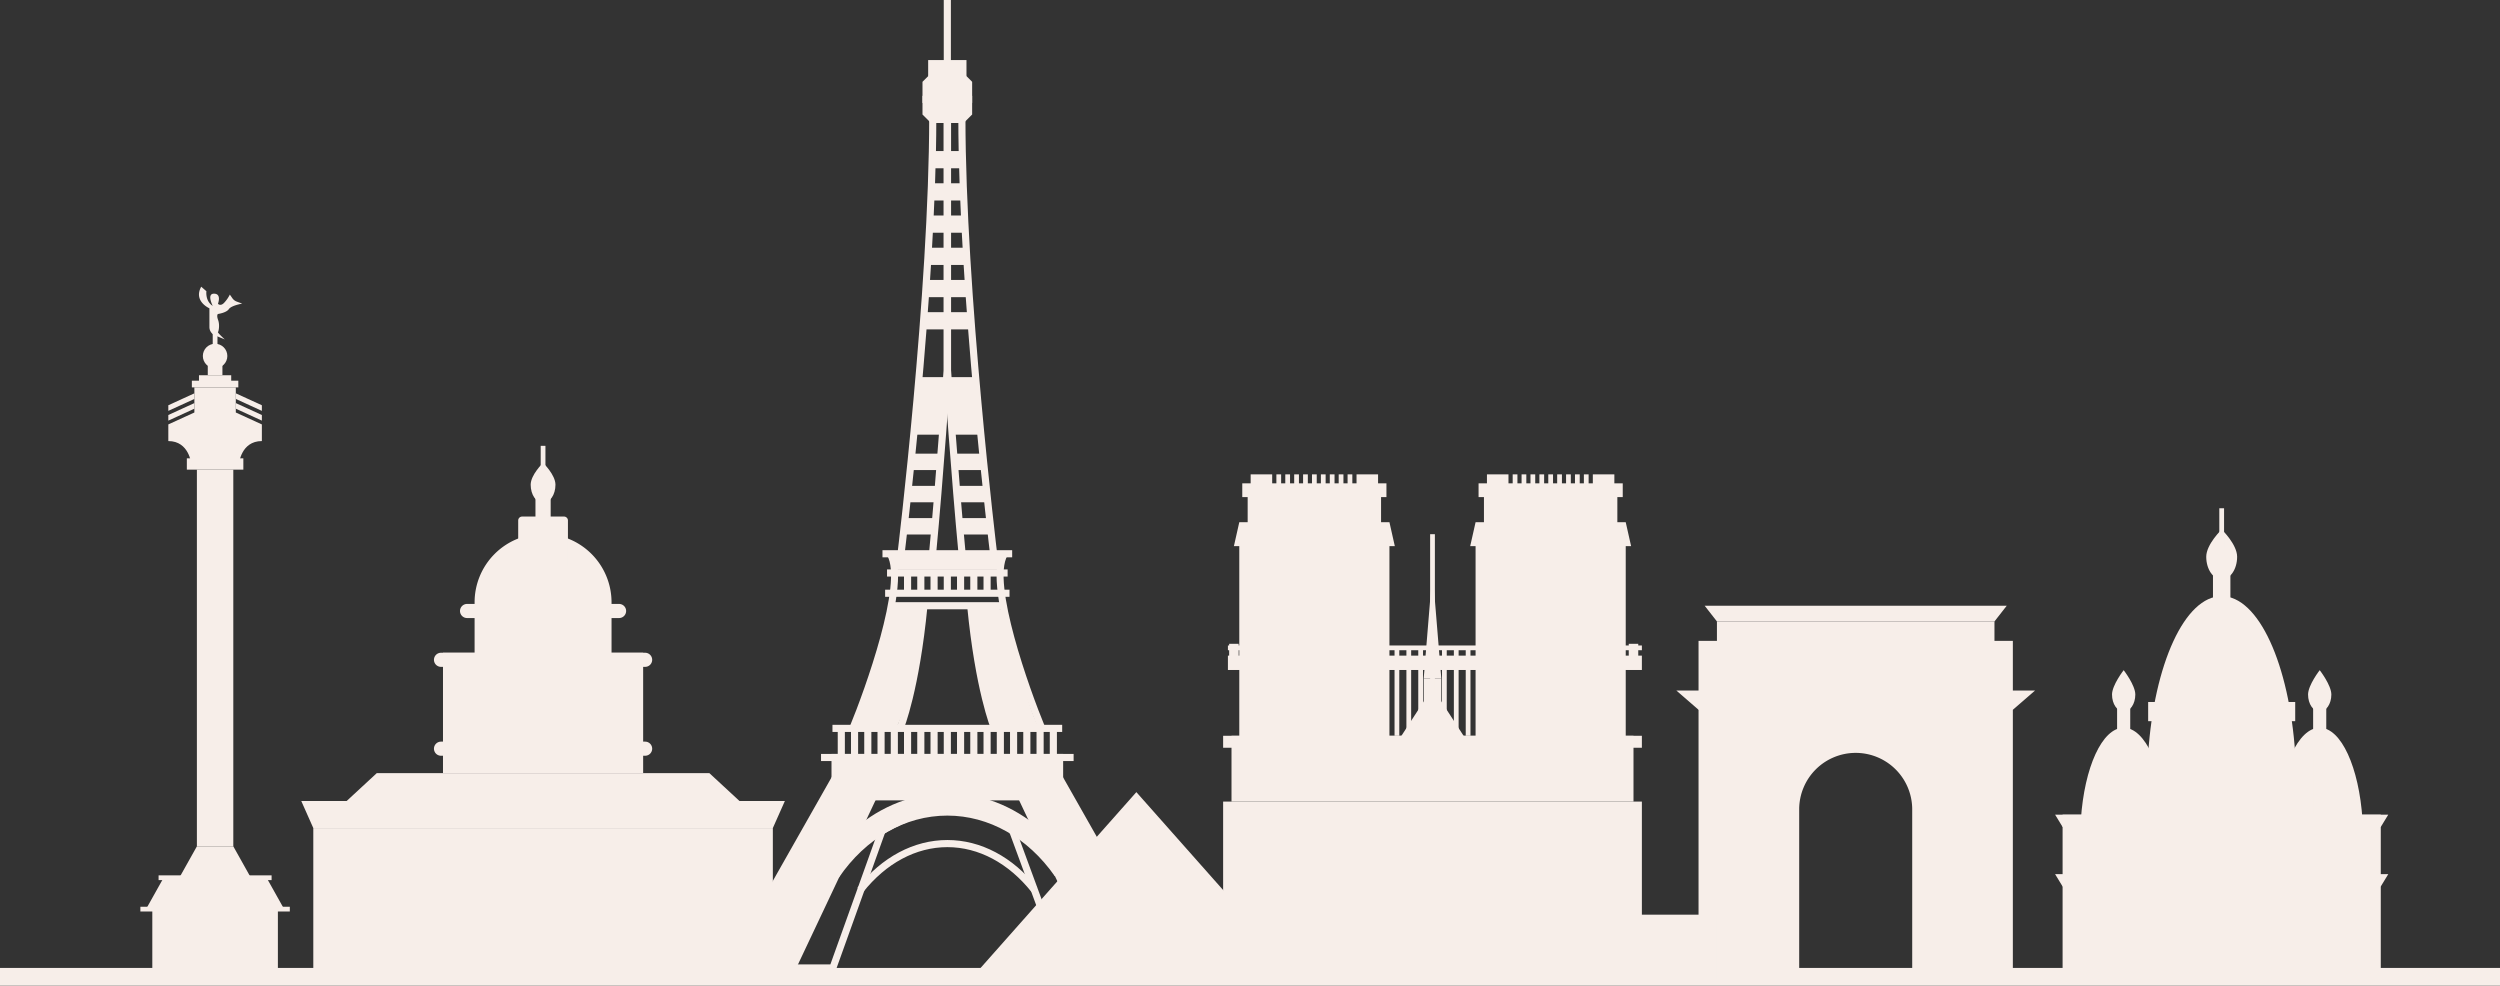 <svg xmlns="http://www.w3.org/2000/svg" width="1680" height="662.339" viewBox="0 0 1680 662.339">
  <rect x="0" y="0" width="1680" height="662.339" fill="#333333" stroke="none"/>
  <g id="Group_3636" data-name="Group 3636" transform="translate(0 -113.099)">
    <g id="Group_3635" data-name="Group 3635" transform="translate(0 113.099)">
      <g id="Group_3424" data-name="Group 3424" transform="translate(1126.524 407.06)">
        <g id="Group_3420" data-name="Group 3420" transform="translate(27.255 10.55)">
          <rect id="Rectangle_2157" data-name="Rectangle 2157" width="186.501" height="22.265" fill="#f7eee9"/>
        </g>
        <g id="Group_3421" data-name="Group 3421" transform="translate(19.015)">
          <path id="Path_24247" data-name="Path 24247" d="M535.675,244.8h-186.5l-8.24-10.55H543.916Z" transform="translate(-340.934 -234.248)" fill="#f7eee9"/>
        </g>
        <g id="Group_3422" data-name="Group 3422" transform="translate(0 56.992)">
          <path id="Path_24248" data-name="Path 24248" d="M561.391,264.138H350.17L335.275,251.21H576.286Z" transform="translate(-335.275 -251.21)" fill="#f7eee9"/>
        </g>
        <g id="Group_3423" data-name="Group 3423" transform="translate(14.895 23.581)">
          <path id="Path_24249" data-name="Path 24249" d="M339.708,241.266V469.232h67.633V354.538a37.977,37.977,0,0,1,37.978-37.975h0a37.974,37.974,0,0,1,37.975,37.975V469.232h67.634V241.266Z" transform="translate(-339.708 -241.266)" fill="#f7eee9"/>
        </g>
      </g>
      <g id="Group_3445" data-name="Group 3445" transform="translate(1381.021 341.548)">
        <g id="Group_3443" data-name="Group 3443">
          <g id="Group_3433" data-name="Group 3433" transform="translate(17.334 108.803)">
            <g id="Group_3428" data-name="Group 3428" transform="translate(131.739)">
              <g id="Group_3425" data-name="Group 3425" transform="translate(0 38.684)">
                <path id="Path_24250" data-name="Path 24250" d="M512.881,320.261c-2.322-34.957-14.29-61.616-28.748-61.616S457.7,285.3,455.385,320.261Z" transform="translate(-455.385 -258.645)" fill="#f7eee9"/>
              </g>
              <g id="Group_3426" data-name="Group 3426" transform="translate(24.335 16.716)">
                <rect id="Rectangle_2158" data-name="Rectangle 2158" width="8.825" height="43.932" fill="#f7eee9"/>
              </g>
              <g id="Group_3427" data-name="Group 3427" transform="translate(20.923)">
                <path id="Path_24251" data-name="Path 24251" d="M477.263,263.522c0,6.32-3.5,11.444-7.825,11.444s-7.825-5.124-7.825-11.444,7.825-16.39,7.825-16.39S477.263,257.2,477.263,263.522Z" transform="translate(-461.612 -247.132)" fill="#f7eee9"/>
              </g>
            </g>
            <g id="Group_3432" data-name="Group 3432">
              <g id="Group_3429" data-name="Group 3429" transform="translate(0 38.684)">
                <path id="Path_24252" data-name="Path 24252" d="M473.673,320.261c-2.318-34.957-14.29-61.616-28.748-61.616S418.5,285.3,416.177,320.261Z" transform="translate(-416.177 -258.645)" fill="#f7eee9"/>
              </g>
              <g id="Group_3430" data-name="Group 3430" transform="translate(24.337 16.716)">
                <rect id="Rectangle_2159" data-name="Rectangle 2159" width="8.825" height="43.932" fill="#f7eee9"/>
              </g>
              <g id="Group_3431" data-name="Group 3431" transform="translate(20.923)">
                <path id="Path_24253" data-name="Path 24253" d="M438.055,263.522c0,6.32-3.5,11.444-7.825,11.444s-7.826-5.124-7.826-11.444,7.826-16.39,7.826-16.39S438.055,257.2,438.055,263.522Z" transform="translate(-422.404 -247.132)" fill="#f7eee9"/>
              </g>
            </g>
          </g>
          <g id="Group_3438" data-name="Group 3438" transform="translate(62.542)">
            <g id="Group_3434" data-name="Group 3434" transform="translate(0 59.061)">
              <path id="Path_24254" data-name="Path 24254" d="M528.45,338.222c-3.988-60.077-24.562-105.894-49.409-105.894s-45.421,45.817-49.409,105.894Z" transform="translate(-429.632 -232.328)" fill="#f7eee9"/>
            </g>
            <g id="Group_3435" data-name="Group 3435" transform="translate(43.557 33.037)">
              <rect id="Rectangle_2160" data-name="Rectangle 2160" width="11.704" height="58.264" fill="#f7eee9"/>
            </g>
            <g id="Group_3436" data-name="Group 3436" transform="translate(39.03 14.266)">
              <path id="Path_24255" data-name="Path 24255" d="M462.006,237.332c0,8.387-4.647,15.18-10.379,15.18s-10.379-6.794-10.379-15.18S451.627,219,451.627,219,462.006,228.948,462.006,237.332Z" transform="translate(-441.248 -218.996)" fill="#f7eee9"/>
            </g>
            <g id="Group_3437" data-name="Group 3437" transform="translate(47.814)">
              <rect id="Rectangle_2161" data-name="Rectangle 2161" width="3.191" height="27.104" fill="#f7eee9"/>
            </g>
          </g>
          <g id="Group_3439" data-name="Group 3439" transform="translate(49.995 162.623)">
            <rect id="Rectangle_2162" data-name="Rectangle 2162" width="123.912" height="154.436" fill="#f7eee9"/>
          </g>
          <g id="Group_3440" data-name="Group 3440" transform="translate(5.043 205.889)">
            <rect id="Rectangle_2163" data-name="Rectangle 2163" width="213.818" height="111.171" fill="#f7eee9"/>
          </g>
          <g id="Group_3441" data-name="Group 3441" transform="translate(0 205.889)">
            <path id="Path_24256" data-name="Path 24256" d="M629.878,284.312H416.061l-5.043-8.285h223.9Z" transform="translate(-411.018 -276.027)" fill="#f7eee9"/>
          </g>
          <g id="Group_3442" data-name="Group 3442" transform="translate(0 245.872)">
            <path id="Path_24257" data-name="Path 24257" d="M629.878,296.212H416.061l-5.043-8.285h223.9Z" transform="translate(-411.018 -287.927)" fill="#f7eee9"/>
          </g>
        </g>
        <g id="Group_3444" data-name="Group 3444" transform="translate(62.543 130.191)">
          <rect id="Rectangle_2164" data-name="Rectangle 2164" width="98.817" height="12.892" fill="#f7eee9"/>
        </g>
      </g>
      <g id="Group_3464" data-name="Group 3464" transform="translate(202.447 299.597)">
        <g id="Group_3446" data-name="Group 3446" transform="translate(8.091 256.869)">
          <rect id="Rectangle_2165" data-name="Rectangle 2165" width="308.81" height="102.141" fill="#f7eee9"/>
        </g>
        <g id="Group_3447" data-name="Group 3447" transform="translate(0 238.666)">
          <path id="Path_24258" data-name="Path 24258" d="M385.243,273.3H60.252l8.091,18.2h308.81Z" transform="translate(-60.252 -273.297)" fill="#f7eee9"/>
        </g>
        <g id="Group_3448" data-name="Group 3448" transform="translate(30.507 219.957)">
          <path id="Path_24259" data-name="Path 24259" d="M313.083,267.728H89.557L69.331,286.438H333.309Z" transform="translate(-69.331 -267.728)" fill="#f7eee9"/>
        </g>
        <g id="Group_3449" data-name="Group 3449" transform="translate(95.244 139.053)">
          <rect id="Rectangle_2166" data-name="Rectangle 2166" width="134.503" height="80.904" fill="#f7eee9"/>
        </g>
        <g id="Group_3450" data-name="Group 3450" transform="translate(89.178 198.781)">
          <path id="Path_24260" data-name="Path 24260" d="M228.689,270.908H91.531a4.737,4.737,0,0,1-4.738-4.741h0a4.739,4.739,0,0,1,4.738-4.741H228.689a4.742,4.742,0,0,1,4.741,4.741h0A4.74,4.74,0,0,1,228.689,270.908Z" transform="translate(-86.793 -261.426)" fill="#f7eee9"/>
        </g>
        <g id="Group_3451" data-name="Group 3451" transform="translate(89.178 139.054)">
          <path id="Path_24261" data-name="Path 24261" d="M228.689,253.129H91.531a4.736,4.736,0,0,1-4.738-4.738h0a4.737,4.737,0,0,1,4.738-4.741H228.689a4.74,4.74,0,0,1,4.741,4.741h0A4.739,4.739,0,0,1,228.689,253.129Z" transform="translate(-86.793 -243.65)" fill="#f7eee9"/>
        </g>
        <g id="Group_3452" data-name="Group 3452" transform="translate(106.683 106.25)">
          <path id="Path_24262" data-name="Path 24262" d="M198.885,243.366H96.744A4.74,4.74,0,0,1,92,238.625h0a4.739,4.739,0,0,1,4.741-4.738H198.885a4.737,4.737,0,0,1,4.741,4.738h0A4.738,4.738,0,0,1,198.885,243.366Z" transform="translate(-92.003 -233.887)" fill="#f7eee9"/>
        </g>
        <g id="Group_3453" data-name="Group 3453" transform="translate(116.481 59.16)">
          <path id="Path_24263" data-name="Path 24263" d="M186.946,323.531H94.919V265.887a46.013,46.013,0,0,1,46.015-46.015h0a46.013,46.013,0,0,1,46.012,46.015Z" transform="translate(-94.919 -219.872)" fill="#f7eee9"/>
        </g>
        <g id="Group_3459" data-name="Group 3459" transform="translate(123.967 124.199)">
          <g id="Group_3454" data-name="Group 3454">
            <path id="Path_24264" data-name="Path 24264" d="M107.358,254.084H97.147v-9.751a5.1,5.1,0,0,1,5.1-5.1h0a5.1,5.1,0,0,1,5.107,5.1Z" transform="translate(-97.147 -239.229)" fill="#f7eee9"/>
          </g>
          <g id="Group_3455" data-name="Group 3455" transform="translate(16.709)">
            <path id="Path_24265" data-name="Path 24265" d="M112.334,254.084H102.12v-9.751a5.106,5.106,0,0,1,5.107-5.1h0a5.106,5.106,0,0,1,5.107,5.1Z" transform="translate(-102.12 -239.229)" fill="#f7eee9"/>
          </g>
          <g id="Group_3456" data-name="Group 3456" transform="translate(33.422)">
            <path id="Path_24266" data-name="Path 24266" d="M117.305,254.084H107.094v-9.751a5.1,5.1,0,0,1,5.107-5.1h0a5.1,5.1,0,0,1,5.1,5.1Z" transform="translate(-107.094 -239.229)" fill="#f7eee9"/>
          </g>
          <g id="Group_3457" data-name="Group 3457" transform="translate(50.135)">
            <path id="Path_24267" data-name="Path 24267" d="M122.279,254.084H112.068v-9.751a5.1,5.1,0,0,1,5.1-5.1h0a5.1,5.1,0,0,1,5.107,5.1Z" transform="translate(-112.068 -239.229)" fill="#f7eee9"/>
          </g>
          <g id="Group_3458" data-name="Group 3458" transform="translate(66.844)">
            <path id="Path_24268" data-name="Path 24268" d="M127.255,254.084H117.041v-9.751a5.106,5.106,0,0,1,5.107-5.1h0a5.106,5.106,0,0,1,5.107,5.1Z" transform="translate(-117.041 -239.229)" fill="#f7eee9"/>
          </g>
        </g>
        <g id="Group_3460" data-name="Group 3460" transform="translate(145.784 47.531)">
          <path id="Rectangle_2167" data-name="Rectangle 2167" d="M2.637,0H30.786a2.637,2.637,0,0,1,2.637,2.637V33.373a0,0,0,0,1,0,0H0a0,0,0,0,1,0,0V2.637A2.637,2.637,0,0,1,2.637,0Z" fill="#f7eee9"/>
        </g>
        <g id="Group_3461" data-name="Group 3461" transform="translate(157.389 29.833)">
          <rect id="Rectangle_2168" data-name="Rectangle 2168" width="10.213" height="33.373" fill="#f7eee9"/>
        </g>
        <g id="Group_3462" data-name="Group 3462" transform="translate(154.17 11.441)">
          <path id="Path_24269" data-name="Path 24269" d="M122.788,220.383c0,6.723-3.73,12.177-8.326,12.177s-8.326-5.453-8.326-12.177,8.326-14.713,8.326-14.713S122.788,213.657,122.788,220.383Z" transform="translate(-106.136 -205.67)" fill="#f7eee9"/>
        </g>
        <g id="Group_3463" data-name="Group 3463" transform="translate(160.9)">
          <rect id="Rectangle_2169" data-name="Rectangle 2169" width="3.191" height="21.742" fill="#f7eee9"/>
        </g>
      </g>
      <g id="Group_3487" data-name="Group 3487" transform="translate(94.336 192.665)">
        <g id="Group_3465" data-name="Group 3465" transform="translate(37.972 122.93)">
          <rect id="Rectangle_2170" data-name="Rectangle 2170" width="24.471" height="253.145" fill="#f7eee9"/>
        </g>
        <g id="Group_3466" data-name="Group 3466" transform="translate(26.159 376.076)">
          <path id="Path_24270" data-name="Path 24270" d="M47.675,282.367H72.146l11.813,21.1h-48.1Z" transform="translate(-35.861 -282.367)" fill="#f7eee9"/>
        </g>
        <g id="Group_3467" data-name="Group 3467" transform="translate(3.798 397.171)">
          <path id="Path_24271" data-name="Path 24271" d="M41.02,288.646h69.193l11.813,21.1H29.206Z" transform="translate(-29.206 -288.646)" fill="#f7eee9"/>
        </g>
        <g id="Group_3468" data-name="Group 3468" transform="translate(12.235 395.575)">
          <rect id="Rectangle_2171" data-name="Rectangle 2171" width="75.944" height="3.191" fill="#f7eee9"/>
        </g>
        <g id="Group_3469" data-name="Group 3469" transform="translate(0 416.671)">
          <rect id="Rectangle_2172" data-name="Rectangle 2172" width="100.415" height="3.191" fill="#f7eee9"/>
        </g>
        <g id="Group_3470" data-name="Group 3470" transform="translate(8.017 416.157)">
          <rect id="Rectangle_2173" data-name="Rectangle 2173" width="84.382" height="49.785" fill="#f7eee9"/>
        </g>
        <g id="Group_3471" data-name="Group 3471" transform="translate(31.222 115.336)">
          <rect id="Rectangle_2174" data-name="Rectangle 2174" width="37.972" height="7.594" fill="#f7eee9"/>
        </g>
        <g id="Group_3472" data-name="Group 3472" transform="translate(18.775 67.66)">
          <path id="Path_24272" data-name="Path 24272" d="M79.021,207.454V190.577H51.173v16.877l-17.509,8.014V226.65c14.136,0,15.4,15.4,15.4,15.4H81.127s1.267-15.4,15.4-15.4V215.468Z" transform="translate(-33.664 -190.577)" fill="#f7eee9"/>
        </g>
        <g id="Group_3474" data-name="Group 3474" transform="translate(18.776 71.649)">
          <g id="Group_3473" data-name="Group 3473">
            <path id="Path_24273" data-name="Path 24273" d="M33.664,203.557l17.509-8.016v-3.777L33.664,199.78Z" transform="translate(-33.664 -191.764)" fill="#f7eee9"/>
          </g>
        </g>
        <g id="Group_3476" data-name="Group 3476" transform="translate(64.131 71.649)">
          <g id="Group_3475" data-name="Group 3475">
            <path id="Path_24274" data-name="Path 24274" d="M64.672,203.557l-17.509-8.016v-3.777l17.509,8.016Z" transform="translate(-47.163 -191.764)" fill="#f7eee9"/>
          </g>
        </g>
        <g id="Group_3478" data-name="Group 3478" transform="translate(18.776 78.205)">
          <g id="Group_3477" data-name="Group 3477">
            <path id="Path_24275" data-name="Path 24275" d="M33.664,205.508l17.509-8.016v-3.777l-17.509,8.016Z" transform="translate(-33.664 -193.715)" fill="#f7eee9"/>
          </g>
        </g>
        <g id="Group_3480" data-name="Group 3480" transform="translate(64.131 78.205)">
          <g id="Group_3479" data-name="Group 3479">
            <path id="Path_24276" data-name="Path 24276" d="M64.672,205.508l-17.509-8.016v-3.777l17.509,8.016Z" transform="translate(-47.163 -193.715)" fill="#f7eee9"/>
          </g>
        </g>
        <g id="Group_3481" data-name="Group 3481" transform="translate(34.597 63.16)">
          <rect id="Rectangle_2175" data-name="Rectangle 2175" width="31.221" height="4.5" fill="#f7eee9"/>
        </g>
        <g id="Group_3482" data-name="Group 3482" transform="translate(39.379 59.504)">
          <rect id="Rectangle_2176" data-name="Rectangle 2176" width="21.658" height="4.5" fill="#f7eee9"/>
        </g>
        <g id="Group_3483" data-name="Group 3483" transform="translate(45.285 50.081)">
          <rect id="Rectangle_2177" data-name="Rectangle 2177" width="9.845" height="9.423" fill="#f7eee9"/>
        </g>
        <g id="Group_3484" data-name="Group 3484" transform="translate(41.981 38.338)">
          <circle id="Ellipse_143" data-name="Ellipse 143" cx="8.227" cy="8.227" r="8.227" fill="#f7eee9"/>
        </g>
        <g id="Group_3485" data-name="Group 3485" transform="translate(39.379)">
          <path id="Path_24277" data-name="Path 24277" d="M57.16,205.881l-6.623-2.735a6.035,6.035,0,0,1-3.73-5.578V184.955s-10.913-4.728-5.51-14.515l3.488,3.037s-.921,6.6,4.254,9.865c0,0-4.576-8.857,1.482-8.178,4.455.5,2.026,6.75,2.026,6.75s1.576,1.915,4.049-.561a22.318,22.318,0,0,0,3.938-5.625l1.717,2.47a6.109,6.109,0,0,0,2.9,2.245L68.86,181.8s-7.311,1.236-9,3.713-7.315,3.263-7.315,3.263-1.126.675.111,4.052.339,7.762-.111,8.1S57.16,205.881,57.16,205.881Z" transform="translate(-39.796 -170.44)" fill="#f7eee9"/>
        </g>
        <g id="Group_3486" data-name="Group 3486" transform="translate(48.612 30.743)">
          <rect id="Rectangle_2178" data-name="Rectangle 2178" width="3.191" height="12.447" fill="#f7eee9"/>
        </g>
      </g>
      <g id="Group_3573" data-name="Group 3573" transform="translate(482.046)">
        <g id="Group_3572" data-name="Group 3572">
          <g id="Group_3488" data-name="Group 3488" transform="translate(116.972 372.124)">
            <path id="Path_24278" data-name="Path 24278" d="M178.279,223.85l1.959,10.811h71.028l1.193-10.811Z" transform="translate(-178.279 -223.85)" fill="#f7eee9"/>
          </g>
          <g id="Group_3570" data-name="Group 3570">
            <g id="Group_3568" data-name="Group 3568">
              <g id="Group_3491" data-name="Group 3491" transform="translate(0 519.909)">
                <g id="Group_3489" data-name="Group 3489" transform="translate(0 0)">
                  <path id="Path_24279" data-name="Path 24279" d="M193.1,405.685H143.466L221.62,267.834h36.6ZM151.681,400.9h38.381l60.6-128.278H224.408Z" transform="translate(-143.466 -267.834)" fill="#f7eee9"/>
                </g>
                <g id="Group_3490" data-name="Group 3490" transform="translate(194.349 0)">
                  <path id="Path_24280" data-name="Path 24280" d="M316.065,405.685H266.435L201.308,267.834h36.607Zm-46.6-4.788H307.85L235.126,272.619H208.865Z" transform="translate(-201.308 -267.834)" fill="#f7eee9"/>
                </g>
              </g>
              <g id="Group_3492" data-name="Group 3492" transform="translate(76.722 506.637)">
                <path id="Path_24281" data-name="Path 24281" d="M321.962,281.941H166.3V263.884H321.962Zm-150.874-4.785H317.174v-8.484H171.088Z" transform="translate(-166.3 -263.884)" fill="#f7eee9"/>
              </g>
              <g id="Group_3493" data-name="Group 3493" transform="translate(69.686 506.637)">
                <rect id="Rectangle_2179" data-name="Rectangle 2179" width="169.735" height="4.787" fill="#f7eee9"/>
              </g>
              <g id="Group_3494" data-name="Group 3494" transform="translate(77.37 487.078)">
                <rect id="Rectangle_2180" data-name="Rectangle 2180" width="154.367" height="4.787" fill="#f7eee9"/>
              </g>
              <g id="Group_3512" data-name="Group 3512" transform="translate(80.914 489.471)">
                <g id="Group_3495" data-name="Group 3495">
                  <rect id="Rectangle_2181" data-name="Rectangle 2181" width="4.787" height="19.559" fill="#f7eee9"/>
                </g>
                <g id="Group_3496" data-name="Group 3496" transform="translate(8.905)">
                  <rect id="Rectangle_2182" data-name="Rectangle 2182" width="4.787" height="19.559" fill="#f7eee9"/>
                </g>
                <g id="Group_3497" data-name="Group 3497" transform="translate(17.812)">
                  <rect id="Rectangle_2183" data-name="Rectangle 2183" width="4.787" height="19.559" fill="#f7eee9"/>
                </g>
                <g id="Group_3498" data-name="Group 3498" transform="translate(26.717)">
                  <rect id="Rectangle_2184" data-name="Rectangle 2184" width="4.787" height="19.559" fill="#f7eee9"/>
                </g>
                <g id="Group_3499" data-name="Group 3499" transform="translate(35.623)">
                  <rect id="Rectangle_2185" data-name="Rectangle 2185" width="4.787" height="19.559" fill="#f7eee9"/>
                </g>
                <g id="Group_3500" data-name="Group 3500" transform="translate(44.53)">
                  <rect id="Rectangle_2186" data-name="Rectangle 2186" width="4.787" height="19.559" fill="#f7eee9"/>
                </g>
                <g id="Group_3501" data-name="Group 3501" transform="translate(53.435)">
                  <rect id="Rectangle_2187" data-name="Rectangle 2187" width="4.787" height="19.559" fill="#f7eee9"/>
                </g>
                <g id="Group_3502" data-name="Group 3502" transform="translate(62.34)">
                  <rect id="Rectangle_2188" data-name="Rectangle 2188" width="4.787" height="19.559" fill="#f7eee9"/>
                </g>
                <g id="Group_3503" data-name="Group 3503" transform="translate(71.246)">
                  <rect id="Rectangle_2189" data-name="Rectangle 2189" width="4.787" height="19.559" fill="#f7eee9"/>
                </g>
                <g id="Group_3504" data-name="Group 3504" transform="translate(80.153)">
                  <rect id="Rectangle_2190" data-name="Rectangle 2190" width="4.787" height="19.559" fill="#f7eee9"/>
                </g>
                <g id="Group_3505" data-name="Group 3505" transform="translate(89.058)">
                  <rect id="Rectangle_2191" data-name="Rectangle 2191" width="4.787" height="19.559" fill="#f7eee9"/>
                </g>
                <g id="Group_3506" data-name="Group 3506" transform="translate(97.964)">
                  <rect id="Rectangle_2192" data-name="Rectangle 2192" width="4.787" height="19.559" fill="#f7eee9"/>
                </g>
                <g id="Group_3507" data-name="Group 3507" transform="translate(106.871)">
                  <rect id="Rectangle_2193" data-name="Rectangle 2193" width="4.787" height="19.559" fill="#f7eee9"/>
                </g>
                <g id="Group_3508" data-name="Group 3508" transform="translate(115.776)">
                  <rect id="Rectangle_2194" data-name="Rectangle 2194" width="4.787" height="19.559" fill="#f7eee9"/>
                </g>
                <g id="Group_3509" data-name="Group 3509" transform="translate(124.681)">
                  <rect id="Rectangle_2195" data-name="Rectangle 2195" width="4.787" height="19.559" fill="#f7eee9"/>
                </g>
                <g id="Group_3510" data-name="Group 3510" transform="translate(133.587)">
                  <rect id="Rectangle_2196" data-name="Rectangle 2196" width="4.787" height="19.559" fill="#f7eee9"/>
                </g>
                <g id="Group_3511" data-name="Group 3511" transform="translate(142.494)">
                  <rect id="Rectangle_2197" data-name="Rectangle 2197" width="4.787" height="19.559" fill="#f7eee9"/>
                </g>
              </g>
              <g id="Group_3520" data-name="Group 3520" transform="translate(125.444 386.035)">
                <g id="Group_3513" data-name="Group 3513">
                  <rect id="Rectangle_2198" data-name="Rectangle 2198" width="4.787" height="12.631" fill="#f7eee9"/>
                </g>
                <g id="Group_3514" data-name="Group 3514" transform="translate(8.905)">
                  <rect id="Rectangle_2199" data-name="Rectangle 2199" width="4.787" height="12.631" fill="#f7eee9"/>
                </g>
                <g id="Group_3515" data-name="Group 3515" transform="translate(17.811)">
                  <rect id="Rectangle_2200" data-name="Rectangle 2200" width="4.787" height="12.631" fill="#f7eee9"/>
                </g>
                <g id="Group_3516" data-name="Group 3516" transform="translate(26.716)">
                  <rect id="Rectangle_2201" data-name="Rectangle 2201" width="4.787" height="12.631" fill="#f7eee9"/>
                </g>
                <g id="Group_3517" data-name="Group 3517" transform="translate(35.623)">
                  <rect id="Rectangle_2202" data-name="Rectangle 2202" width="4.787" height="12.631" fill="#f7eee9"/>
                </g>
                <g id="Group_3518" data-name="Group 3518" transform="translate(44.528)">
                  <rect id="Rectangle_2203" data-name="Rectangle 2203" width="4.787" height="12.631" fill="#f7eee9"/>
                </g>
                <g id="Group_3519" data-name="Group 3519" transform="translate(53.434)">
                  <rect id="Rectangle_2204" data-name="Rectangle 2204" width="4.787" height="12.631" fill="#f7eee9"/>
                </g>
              </g>
              <g id="Group_3521" data-name="Group 3521" transform="translate(104.763 533.065)">
                <rect id="Rectangle_2205" data-name="Rectangle 2205" width="99.583" height="4.787" fill="#f7eee9"/>
              </g>
              <g id="Group_3522" data-name="Group 3522" transform="translate(66.025 543.758)">
                <rect id="Rectangle_2206" data-name="Rectangle 2206" width="33.686" height="4.787" transform="translate(0 0)" fill="#f7eee9"/>
              </g>
              <g id="Group_3523" data-name="Group 3523" transform="translate(209.397 543.758)">
                <rect id="Rectangle_2207" data-name="Rectangle 2207" width="32.786" height="4.787" transform="translate(0 0)" fill="#f7eee9"/>
              </g>
              <g id="Group_3524" data-name="Group 3524" transform="translate(87.82 533.063)">
                <path id="Path_24282" data-name="Path 24282" d="M169.6,316.064l4.341-20.388c18.3-15.651,39.873-23.927,62.392-23.927s44.076,8.269,62.368,23.91l3.83,18.934c-17.522-17.3-45.212-29.756-66.565-29.756S187.021,301.159,169.6,316.064Z" transform="translate(-169.603 -271.749)" fill="#f7eee9"/>
              </g>
              <g id="Group_3525" data-name="Group 3525" transform="translate(77.643 543.298)">
                <path id="Path_24283" data-name="Path 24283" d="M170.529,321.328l-3.955-2.7c18.987-27.858,47.02-43.835,76.91-43.835,29.447,0,57.214,15.59,76.178,42.776l-3.928,2.735c-18.053-25.882-44.389-40.727-72.25-40.727C215.2,279.58,188.612,294.794,170.529,321.328Z" transform="translate(-166.574 -274.795)" fill="#f7eee9"/>
              </g>
              <g id="Group_3526" data-name="Group 3526" transform="translate(94.127 564.496)">
                <path id="Path_24284" data-name="Path 24284" d="M175.226,316.243l-3.746-2.974C187.931,292.528,209.4,281.1,231.947,281.1c22.468,0,43.892,11.357,60.325,31.984l-3.743,2.984c-15.506-19.464-35.6-30.183-56.582-30.183C210.9,285.889,190.753,296.671,175.226,316.243Z" transform="translate(-171.48 -281.104)" fill="#f7eee9"/>
              </g>
              <g id="Group_3529" data-name="Group 3529" transform="translate(45.401 557.947)">
                <g id="Group_3527" data-name="Group 3527" transform="translate(0 0)">
                  <path id="Path_24285" data-name="Path 24285" d="M190.89,374.062H156.978v-4.787h30.574l32.278-90.12,4.492,1.652Z" transform="translate(-156.978 -279.155)" fill="#f7eee9"/>
                </g>
                <g id="Group_3528" data-name="Group 3528" transform="translate(150.961 0)">
                  <path id="Path_24286" data-name="Path 24286" d="M259.464,365H232.887l-30.98-84.189,4.494-1.652,29.823,81.054h23.24Z" transform="translate(-201.907 -279.155)" fill="#f7eee9"/>
                </g>
              </g>
              <g id="Group_3536" data-name="Group 3536" transform="translate(88.862 370.913)">
                <g id="Group_3532" data-name="Group 3532">
                  <g id="Group_3530" data-name="Group 3530">
                    <path id="Path_24287" data-name="Path 24287" d="M174.335,342.965l-4.422-1.831c10.678-25.828,36.046-96.872,25.291-115.224l4.129-2.419C213.486,247.642,175.941,339.081,174.335,342.965Z" transform="translate(-169.913 -223.49)" fill="#f7eee9"/>
                  </g>
                  <g id="Group_3531" data-name="Group 3531" transform="translate(31.779 35.905)">
                    <path id="Path_24288" data-name="Path 24288" d="M183.8,317.739l-4.428-1.818c.1-.255,10.416-25.939,15.816-81.745l4.764.464C194.471,291.266,184.233,316.688,183.8,317.739Z" transform="translate(-179.371 -234.176)" fill="#f7eee9"/>
                  </g>
                </g>
                <g id="Group_3535" data-name="Group 3535" transform="translate(79.024)">
                  <g id="Group_3533" data-name="Group 3533" transform="translate(19.757)">
                    <path id="Path_24289" data-name="Path 24289" d="M227.5,342.965c-1.609-3.884-39.154-95.323-25-119.475l4.129,2.419c-10.752,18.352,14.613,89.4,25.294,115.224Z" transform="translate(-199.312 -223.49)" fill="#f7eee9"/>
                  </g>
                  <g id="Group_3534" data-name="Group 3534" transform="translate(0 35.905)">
                    <path id="Path_24290" data-name="Path 24290" d="M209.587,317.739c-.433-1.052-10.675-26.473-16.155-83.1l4.768-.464c5.4,55.806,15.711,81.49,15.816,81.745Z" transform="translate(-193.432 -234.176)" fill="#f7eee9"/>
                  </g>
                </g>
              </g>
              <g id="Group_3537" data-name="Group 3537" transform="translate(110.978 369.73)">
                <rect id="Rectangle_2208" data-name="Rectangle 2208" width="87.15" height="4.787" fill="#f7eee9"/>
              </g>
              <g id="Group_3538" data-name="Group 3538" transform="translate(116.971 404.656)">
                <rect id="Rectangle_2209" data-name="Rectangle 2209" width="75.168" height="4.787" fill="#f7eee9"/>
              </g>
              <g id="Group_3541" data-name="Group 3541" transform="translate(112.763 382.654)">
                <g id="Group_3539" data-name="Group 3539" transform="translate(1.275)">
                  <rect id="Rectangle_2210" data-name="Rectangle 2210" width="81.033" height="4.787" fill="#f7eee9"/>
                </g>
                <g id="Group_3540" data-name="Group 3540" transform="translate(0 13.619)">
                  <rect id="Rectangle_2211" data-name="Rectangle 2211" width="83.583" height="4.787" fill="#f7eee9"/>
                </g>
              </g>
              <g id="Group_3544" data-name="Group 3544" transform="translate(121.081 79.107)">
                <g id="Group_3542" data-name="Group 3542">
                  <path id="Path_24291" data-name="Path 24291" d="M184.256,429.948l-4.754-.578c.215-1.747,21.286-176.182,21.286-292.727h4.788C205.576,253.48,184.468,428.2,184.256,429.948Z" transform="translate(-179.502 -136.643)" fill="#f7eee9"/>
                </g>
                <g id="Group_3543" data-name="Group 3543" transform="translate(40.871)">
                  <path id="Path_24292" data-name="Path 24292" d="M212.989,429.948c-.215-1.751-21.323-176.467-21.323-293.3h4.788c0,116.552,21.074,290.979,21.286,292.727Z" transform="translate(-191.666 -136.643)" fill="#f7eee9"/>
                </g>
              </g>
              <g id="Group_3547" data-name="Group 3547" transform="translate(142.249 45.578)">
                <g id="Group_3545" data-name="Group 3545" transform="translate(0 33.529)">
                  <path id="Path_24293" data-name="Path 24293" d="M190.566,429.887l-4.764-.457c4.838-50.719,9.737-122.5,9.788-123.218l-.007-169.569h4.788v169.73C200.317,307.257,195.412,379.1,190.566,429.887Z" transform="translate(-185.802 -136.643)" fill="#f7eee9"/>
                </g>
                <g id="Group_3546" data-name="Group 3546" transform="translate(10.043)">
                  <path id="Path_24294" data-name="Path 24294" d="M198.592,453.438c-4.842-50.783-9.747-122.63-9.8-123.349l0-203.424h4.785v203.26c.044.558,4.946,72.341,9.781,123.057Z" transform="translate(-188.791 -126.664)" fill="#f7eee9"/>
                </g>
              </g>
              <g id="Group_3548" data-name="Group 3548" transform="translate(144.761 101.509)">
                <rect id="Rectangle_2212" data-name="Rectangle 2212" width="19.586" height="11.574" fill="#f7eee9"/>
              </g>
              <g id="Group_3549" data-name="Group 3549" transform="translate(144.761 123.162)">
                <rect id="Rectangle_2213" data-name="Rectangle 2213" width="19.586" height="11.574" fill="#f7eee9"/>
              </g>
              <g id="Group_3550" data-name="Group 3550" transform="translate(142.93 144.816)">
                <rect id="Rectangle_2214" data-name="Rectangle 2214" width="23.248" height="11.573" fill="#f7eee9"/>
              </g>
              <g id="Group_3551" data-name="Group 3551" transform="translate(141.679 166.469)">
                <rect id="Rectangle_2215" data-name="Rectangle 2215" width="25.75" height="11.574" fill="#f7eee9"/>
              </g>
              <g id="Group_3552" data-name="Group 3552" transform="translate(140.502 188.122)">
                <rect id="Rectangle_2216" data-name="Rectangle 2216" width="28.103" height="11.573" fill="#f7eee9"/>
              </g>
              <g id="Group_3553" data-name="Group 3553" transform="translate(138.898 209.776)">
                <rect id="Rectangle_2217" data-name="Rectangle 2217" width="31.311" height="11.574" fill="#f7eee9"/>
              </g>
              <g id="Group_3558" data-name="Group 3558" transform="translate(126.452 287.308)">
                <g id="Group_3554" data-name="Group 3554" transform="translate(5.666)">
                  <rect id="Rectangle_2218" data-name="Rectangle 2218" width="18.671" height="4.787" fill="#f7eee9"/>
                </g>
                <g id="Group_3555" data-name="Group 3555" transform="translate(4.748 17.547)">
                  <rect id="Rectangle_2219" data-name="Rectangle 2219" width="19.588" height="11.026" fill="#f7eee9"/>
                </g>
                <g id="Group_3556" data-name="Group 3556" transform="translate(2.551 39.2)">
                  <rect id="Rectangle_2220" data-name="Rectangle 2220" width="19.805" height="11.025" fill="#f7eee9"/>
                </g>
                <g id="Group_3557" data-name="Group 3557" transform="translate(0 60.853)">
                  <rect id="Rectangle_2221" data-name="Rectangle 2221" width="19.567" height="11.026" fill="#f7eee9"/>
                </g>
              </g>
              <g id="Group_3563" data-name="Group 3563" transform="translate(158.57 287.308)">
                <g id="Group_3559" data-name="Group 3559">
                  <rect id="Rectangle_2222" data-name="Rectangle 2222" width="18.669" height="4.787" fill="#f7eee9"/>
                </g>
                <g id="Group_3560" data-name="Group 3560" transform="translate(0 17.547)">
                  <rect id="Rectangle_2223" data-name="Rectangle 2223" width="19.589" height="11.026" fill="#f7eee9"/>
                </g>
                <g id="Group_3561" data-name="Group 3561" transform="translate(1.98 39.2)">
                  <rect id="Rectangle_2224" data-name="Rectangle 2224" width="19.554" height="11.025" fill="#f7eee9"/>
                </g>
                <g id="Group_3562" data-name="Group 3562" transform="translate(4.768 60.853)">
                  <rect id="Rectangle_2225" data-name="Rectangle 2225" width="19.567" height="11.026" fill="#f7eee9"/>
                </g>
              </g>
              <g id="Group_3564" data-name="Group 3564" transform="translate(135.363 253.431)">
                <rect id="Rectangle_2226" data-name="Rectangle 2226" width="38.381" height="4.787" fill="#f7eee9"/>
              </g>
              <g id="Group_3565" data-name="Group 3565" transform="translate(137.87 49.279)">
                <path id="Path_24295" data-name="Path 24295" d="M190.194,127.766l-5.7,5.7v21.977l5.695,5.695h21.977l5.695-5.7V133.461l-5.7-5.7Z" transform="translate(-184.499 -127.766)" fill="#f7eee9"/>
              </g>
              <g id="Group_3566" data-name="Group 3566" transform="translate(141.679 40.361)">
                <rect id="Rectangle_2227" data-name="Rectangle 2227" width="25.749" height="11.001" fill="#f7eee9"/>
              </g>
              <g id="Group_3567" data-name="Group 3567" transform="translate(152.16)">
                <rect id="Rectangle_2228" data-name="Rectangle 2228" width="4.787" height="42.501" fill="#f7eee9"/>
              </g>
            </g>
            <g id="Group_3569" data-name="Group 3569" transform="translate(137.87 64.401)">
              <rect id="Rectangle_2229" data-name="Rectangle 2229" width="33.367" height="4.787" fill="#f7eee9"/>
            </g>
          </g>
          <g id="Group_3571" data-name="Group 3571" transform="translate(79.116 509.029)">
            <rect id="Rectangle_2230" data-name="Rectangle 2230" width="150.445" height="13.272" fill="#f7eee9"/>
          </g>
        </g>
        <path id="Path_24296" data-name="Path 24296" d="M195.663,236.637s-17.26,66.226-24.75,79.115h28.419s11.017-20.688,18.2-81.507Z" transform="translate(-78.691 172.805)" fill="#f7eee9"/>
        <path id="Path_24297" data-name="Path 24297" d="M215.709,236.637s17.26,66.226,24.75,79.115H212.04s-11.017-20.688-18.2-81.507Z" transform="translate(-24.579 172.805)" fill="#f7eee9"/>
        <path id="Path_24298" data-name="Path 24298" d="M186.032,191.631l-3.246,30.408h18.671l3.765-25.2,4.017,26.275h18.669l-3.5-33.876H186.421Z" transform="translate(-50.669 66.587)" fill="#f7eee9"/>
        <path id="Path_24299" data-name="Path 24299" d="M202.717,269.652l61.778,131.88h45.57L231.828,268.546Z" transform="translate(-3.634 253.755)" fill="#f7eee9"/>
        <path id="Path_24300" data-name="Path 24300" d="M251.61,269.652l-61.778,131.88h-45.57L222.5,268.546Z" transform="translate(-141.586 253.755)" fill="#f7eee9"/>
        <path id="Path_24301" data-name="Path 24301" d="M172.849,286.364H293.41l-11.3-15.551-104.476-4.242Z" transform="translate(-74.123 249.094)" fill="#f7eee9"/>
      </g>
      <g id="Group_3631" data-name="Group 3631" transform="translate(821.946 318.774)">
        <g id="Group_3574" data-name="Group 3574" transform="translate(0 219.891)">
          <rect id="Rectangle_2231" data-name="Rectangle 2231" width="281.396" height="119.942" fill="#f7eee9"/>
        </g>
        <g id="Group_3575" data-name="Group 3575" transform="translate(5.628 175.672)">
          <rect id="Rectangle_2232" data-name="Rectangle 2232" width="270.14" height="44.219" fill="#f7eee9"/>
        </g>
        <g id="Group_3576" data-name="Group 3576" transform="translate(134.786 137.081)">
          <rect id="Rectangle_2233" data-name="Rectangle 2233" width="11.823" height="33.767" fill="#f7eee9"/>
        </g>
        <g id="Group_3577" data-name="Group 3577" transform="translate(0 175.672)">
          <rect id="Rectangle_2234" data-name="Rectangle 2234" width="281.396" height="8.04" fill="#f7eee9"/>
        </g>
        <g id="Group_3614" data-name="Group 3614" transform="translate(7.236)">
          <g id="Group_3595" data-name="Group 3595">
            <g id="Group_3578" data-name="Group 3578" transform="translate(3.618 42.21)">
              <rect id="Rectangle_2235" data-name="Rectangle 2235" width="100.9" height="153.16" fill="#f7eee9"/>
            </g>
            <g id="Group_3579" data-name="Group 3579" transform="translate(9.246 12.864)">
              <rect id="Rectangle_2236" data-name="Rectangle 2236" width="89.645" height="22.914" fill="#f7eee9"/>
            </g>
            <g id="Group_3580" data-name="Group 3580" transform="translate(5.628 6.031)">
              <rect id="Rectangle_2237" data-name="Rectangle 2237" width="96.881" height="9.246" fill="#f7eee9"/>
            </g>
            <g id="Group_3581" data-name="Group 3581" transform="translate(0 32.16)">
              <path id="Path_24302" data-name="Path 24302" d="M354.917,233.624H246.78l3.618-16.08H351.3Z" transform="translate(-246.78 -217.544)" fill="#f7eee9"/>
            </g>
            <g id="Group_3584" data-name="Group 3584" transform="translate(11.256 0.001)">
              <g id="Group_3582" data-name="Group 3582">
                <rect id="Rectangle_2238" data-name="Rectangle 2238" width="14.472" height="8.442" fill="#f7eee9"/>
              </g>
              <g id="Group_3583" data-name="Group 3583" transform="translate(71.153)">
                <rect id="Rectangle_2239" data-name="Rectangle 2239" width="14.472" height="8.442" fill="#f7eee9"/>
              </g>
            </g>
            <g id="Group_3594" data-name="Group 3594" transform="translate(28.551)">
              <g id="Group_3585" data-name="Group 3585">
                <rect id="Rectangle_2240" data-name="Rectangle 2240" width="3.191" height="8.443" fill="#f7eee9"/>
              </g>
              <g id="Group_3586" data-name="Group 3586" transform="translate(5.981)">
                <rect id="Rectangle_2241" data-name="Rectangle 2241" width="3.191" height="8.443" fill="#f7eee9"/>
              </g>
              <g id="Group_3587" data-name="Group 3587" transform="translate(11.961)">
                <rect id="Rectangle_2242" data-name="Rectangle 2242" width="3.191" height="8.443" fill="#f7eee9"/>
              </g>
              <g id="Group_3588" data-name="Group 3588" transform="translate(17.942)">
                <rect id="Rectangle_2243" data-name="Rectangle 2243" width="3.191" height="8.443" fill="#f7eee9"/>
              </g>
              <g id="Group_3589" data-name="Group 3589" transform="translate(23.922)">
                <rect id="Rectangle_2244" data-name="Rectangle 2244" width="3.191" height="8.443" fill="#f7eee9"/>
              </g>
              <g id="Group_3590" data-name="Group 3590" transform="translate(29.903)">
                <rect id="Rectangle_2245" data-name="Rectangle 2245" width="3.191" height="8.443" fill="#f7eee9"/>
              </g>
              <g id="Group_3591" data-name="Group 3591" transform="translate(35.883)">
                <rect id="Rectangle_2246" data-name="Rectangle 2246" width="3.191" height="8.443" fill="#f7eee9"/>
              </g>
              <g id="Group_3592" data-name="Group 3592" transform="translate(41.864)">
                <rect id="Rectangle_2247" data-name="Rectangle 2247" width="3.191" height="8.443" fill="#f7eee9"/>
              </g>
              <g id="Group_3593" data-name="Group 3593" transform="translate(47.844)">
                <rect id="Rectangle_2248" data-name="Rectangle 2248" width="3.191" height="8.443" fill="#f7eee9"/>
              </g>
            </g>
          </g>
          <g id="Group_3613" data-name="Group 3613" transform="translate(158.788)">
            <g id="Group_3596" data-name="Group 3596" transform="translate(3.618 42.21)">
              <rect id="Rectangle_2249" data-name="Rectangle 2249" width="100.9" height="153.16" fill="#f7eee9"/>
            </g>
            <g id="Group_3597" data-name="Group 3597" transform="translate(9.246 12.864)">
              <rect id="Rectangle_2250" data-name="Rectangle 2250" width="89.644" height="22.914" fill="#f7eee9"/>
            </g>
            <g id="Group_3598" data-name="Group 3598" transform="translate(5.628 6.031)">
              <rect id="Rectangle_2251" data-name="Rectangle 2251" width="96.881" height="9.246" fill="#f7eee9"/>
            </g>
            <g id="Group_3608" data-name="Group 3608" transform="translate(28.552)">
              <g id="Group_3599" data-name="Group 3599">
                <rect id="Rectangle_2252" data-name="Rectangle 2252" width="3.191" height="8.443" fill="#f7eee9"/>
              </g>
              <g id="Group_3600" data-name="Group 3600" transform="translate(5.98)">
                <rect id="Rectangle_2253" data-name="Rectangle 2253" width="3.191" height="8.443" fill="#f7eee9"/>
              </g>
              <g id="Group_3601" data-name="Group 3601" transform="translate(11.961)">
                <rect id="Rectangle_2254" data-name="Rectangle 2254" width="3.191" height="8.443" fill="#f7eee9"/>
              </g>
              <g id="Group_3602" data-name="Group 3602" transform="translate(17.942)">
                <rect id="Rectangle_2255" data-name="Rectangle 2255" width="3.191" height="8.443" fill="#f7eee9"/>
              </g>
              <g id="Group_3603" data-name="Group 3603" transform="translate(23.922)">
                <rect id="Rectangle_2256" data-name="Rectangle 2256" width="3.191" height="8.443" fill="#f7eee9"/>
              </g>
              <g id="Group_3604" data-name="Group 3604" transform="translate(29.9)">
                <rect id="Rectangle_2257" data-name="Rectangle 2257" width="3.191" height="8.443" fill="#f7eee9"/>
              </g>
              <g id="Group_3605" data-name="Group 3605" transform="translate(35.88)">
                <rect id="Rectangle_2258" data-name="Rectangle 2258" width="3.191" height="8.443" fill="#f7eee9"/>
              </g>
              <g id="Group_3606" data-name="Group 3606" transform="translate(41.861)">
                <rect id="Rectangle_2259" data-name="Rectangle 2259" width="3.191" height="8.443" fill="#f7eee9"/>
              </g>
              <g id="Group_3607" data-name="Group 3607" transform="translate(47.841)">
                <rect id="Rectangle_2260" data-name="Rectangle 2260" width="3.191" height="8.443" fill="#f7eee9"/>
              </g>
            </g>
            <g id="Group_3609" data-name="Group 3609" transform="translate(0 32.16)">
              <path id="Path_24303" data-name="Path 24303" d="M402.175,233.624H294.039l3.618-16.08h100.9Z" transform="translate(-294.039 -217.544)" fill="#f7eee9"/>
            </g>
            <g id="Group_3612" data-name="Group 3612" transform="translate(11.256 0.001)">
              <g id="Group_3610" data-name="Group 3610">
                <rect id="Rectangle_2261" data-name="Rectangle 2261" width="14.472" height="8.442" fill="#f7eee9"/>
              </g>
              <g id="Group_3611" data-name="Group 3611" transform="translate(71.153)">
                <rect id="Rectangle_2262" data-name="Rectangle 2262" width="14.472" height="8.442" fill="#f7eee9"/>
              </g>
            </g>
          </g>
        </g>
        <g id="Group_3615" data-name="Group 3615" transform="translate(3.216 121.805)">
          <rect id="Rectangle_2263" data-name="Rectangle 2263" width="278.18" height="9.648" fill="#f7eee9"/>
        </g>
        <g id="Group_3616" data-name="Group 3616" transform="translate(3.217 114.985)">
          <rect id="Rectangle_2264" data-name="Rectangle 2264" width="278.178" height="3.191" fill="#f7eee9"/>
        </g>
        <g id="Group_3624" data-name="Group 3624" transform="translate(115.183 116.58)">
          <g id="Group_3617" data-name="Group 3617">
            <rect id="Rectangle_2265" data-name="Rectangle 2265" width="3.191" height="59.092" fill="#f7eee9"/>
          </g>
          <g id="Group_3618" data-name="Group 3618" transform="translate(7.975)">
            <rect id="Rectangle_2266" data-name="Rectangle 2266" width="3.191" height="59.092" fill="#f7eee9"/>
          </g>
          <g id="Group_3619" data-name="Group 3619" transform="translate(15.947)">
            <rect id="Rectangle_2267" data-name="Rectangle 2267" width="3.191" height="59.092" fill="#f7eee9"/>
          </g>
          <g id="Group_3620" data-name="Group 3620" transform="translate(23.919)">
            <rect id="Rectangle_2268" data-name="Rectangle 2268" width="3.191" height="59.092" fill="#f7eee9"/>
          </g>
          <g id="Group_3621" data-name="Group 3621" transform="translate(31.891)">
            <rect id="Rectangle_2269" data-name="Rectangle 2269" width="3.191" height="59.092" fill="#f7eee9"/>
          </g>
          <g id="Group_3622" data-name="Group 3622" transform="translate(39.866)">
            <rect id="Rectangle_2270" data-name="Rectangle 2270" width="3.191" height="59.092" fill="#f7eee9"/>
          </g>
          <g id="Group_3623" data-name="Group 3623" transform="translate(47.838)">
            <rect id="Rectangle_2271" data-name="Rectangle 2271" width="3.191" height="59.092" fill="#f7eee9"/>
          </g>
        </g>
        <g id="Group_3625" data-name="Group 3625" transform="translate(117.205 143.513)">
          <path id="Path_24304" data-name="Path 24304" d="M303,250.685l-23.493,36.18H326.5Z" transform="translate(-279.509 -250.685)" fill="#f7eee9"/>
        </g>
        <g id="Group_3626" data-name="Group 3626" transform="translate(134.786 65.116)">
          <path id="Path_24305" data-name="Path 24305" d="M284.742,299.317l5.912-71.965,5.912,71.965Z" transform="translate(-284.742 -227.352)" fill="#f7eee9"/>
        </g>
        <g id="Group_3627" data-name="Group 3627" transform="translate(139.102 40.201)">
          <rect id="Rectangle_2272" data-name="Rectangle 2272" width="3.191" height="60.896" fill="#f7eee9"/>
        </g>
        <g id="Group_3630" data-name="Group 3630" transform="translate(4.044 113.866)">
          <g id="Group_3628" data-name="Group 3628">
            <rect id="Rectangle_2273" data-name="Rectangle 2273" width="6.383" height="8.944" fill="#f7eee9"/>
          </g>
          <g id="Group_3629" data-name="Group 3629" transform="translate(268.534)">
            <rect id="Rectangle_2274" data-name="Rectangle 2274" width="6.382" height="8.944" fill="#f7eee9"/>
          </g>
        </g>
      </g>
      <g id="Group_3632" data-name="Group 3632" transform="translate(0 650.461)">
        <rect id="Rectangle_2275" data-name="Rectangle 2275" width="1680" height="11.878" fill="#f7eee9"/>
      </g>
      <g id="Group_3633" data-name="Group 3633" transform="translate(1065.959 614.659)">
        <rect id="Rectangle_2276" data-name="Rectangle 2276" width="87.819" height="43.878" fill="#f7eee9"/>
      </g>
      <g id="Group_3634" data-name="Group 3634" transform="translate(658.33 532.305)">
        <path id="Path_24306" data-name="Path 24306" d="M301.239,271.523,195.932,390.376H406.545Z" transform="translate(-195.932 -271.523)" fill="#f7eee9"/>
      </g>
    </g>
  </g>
</svg>
